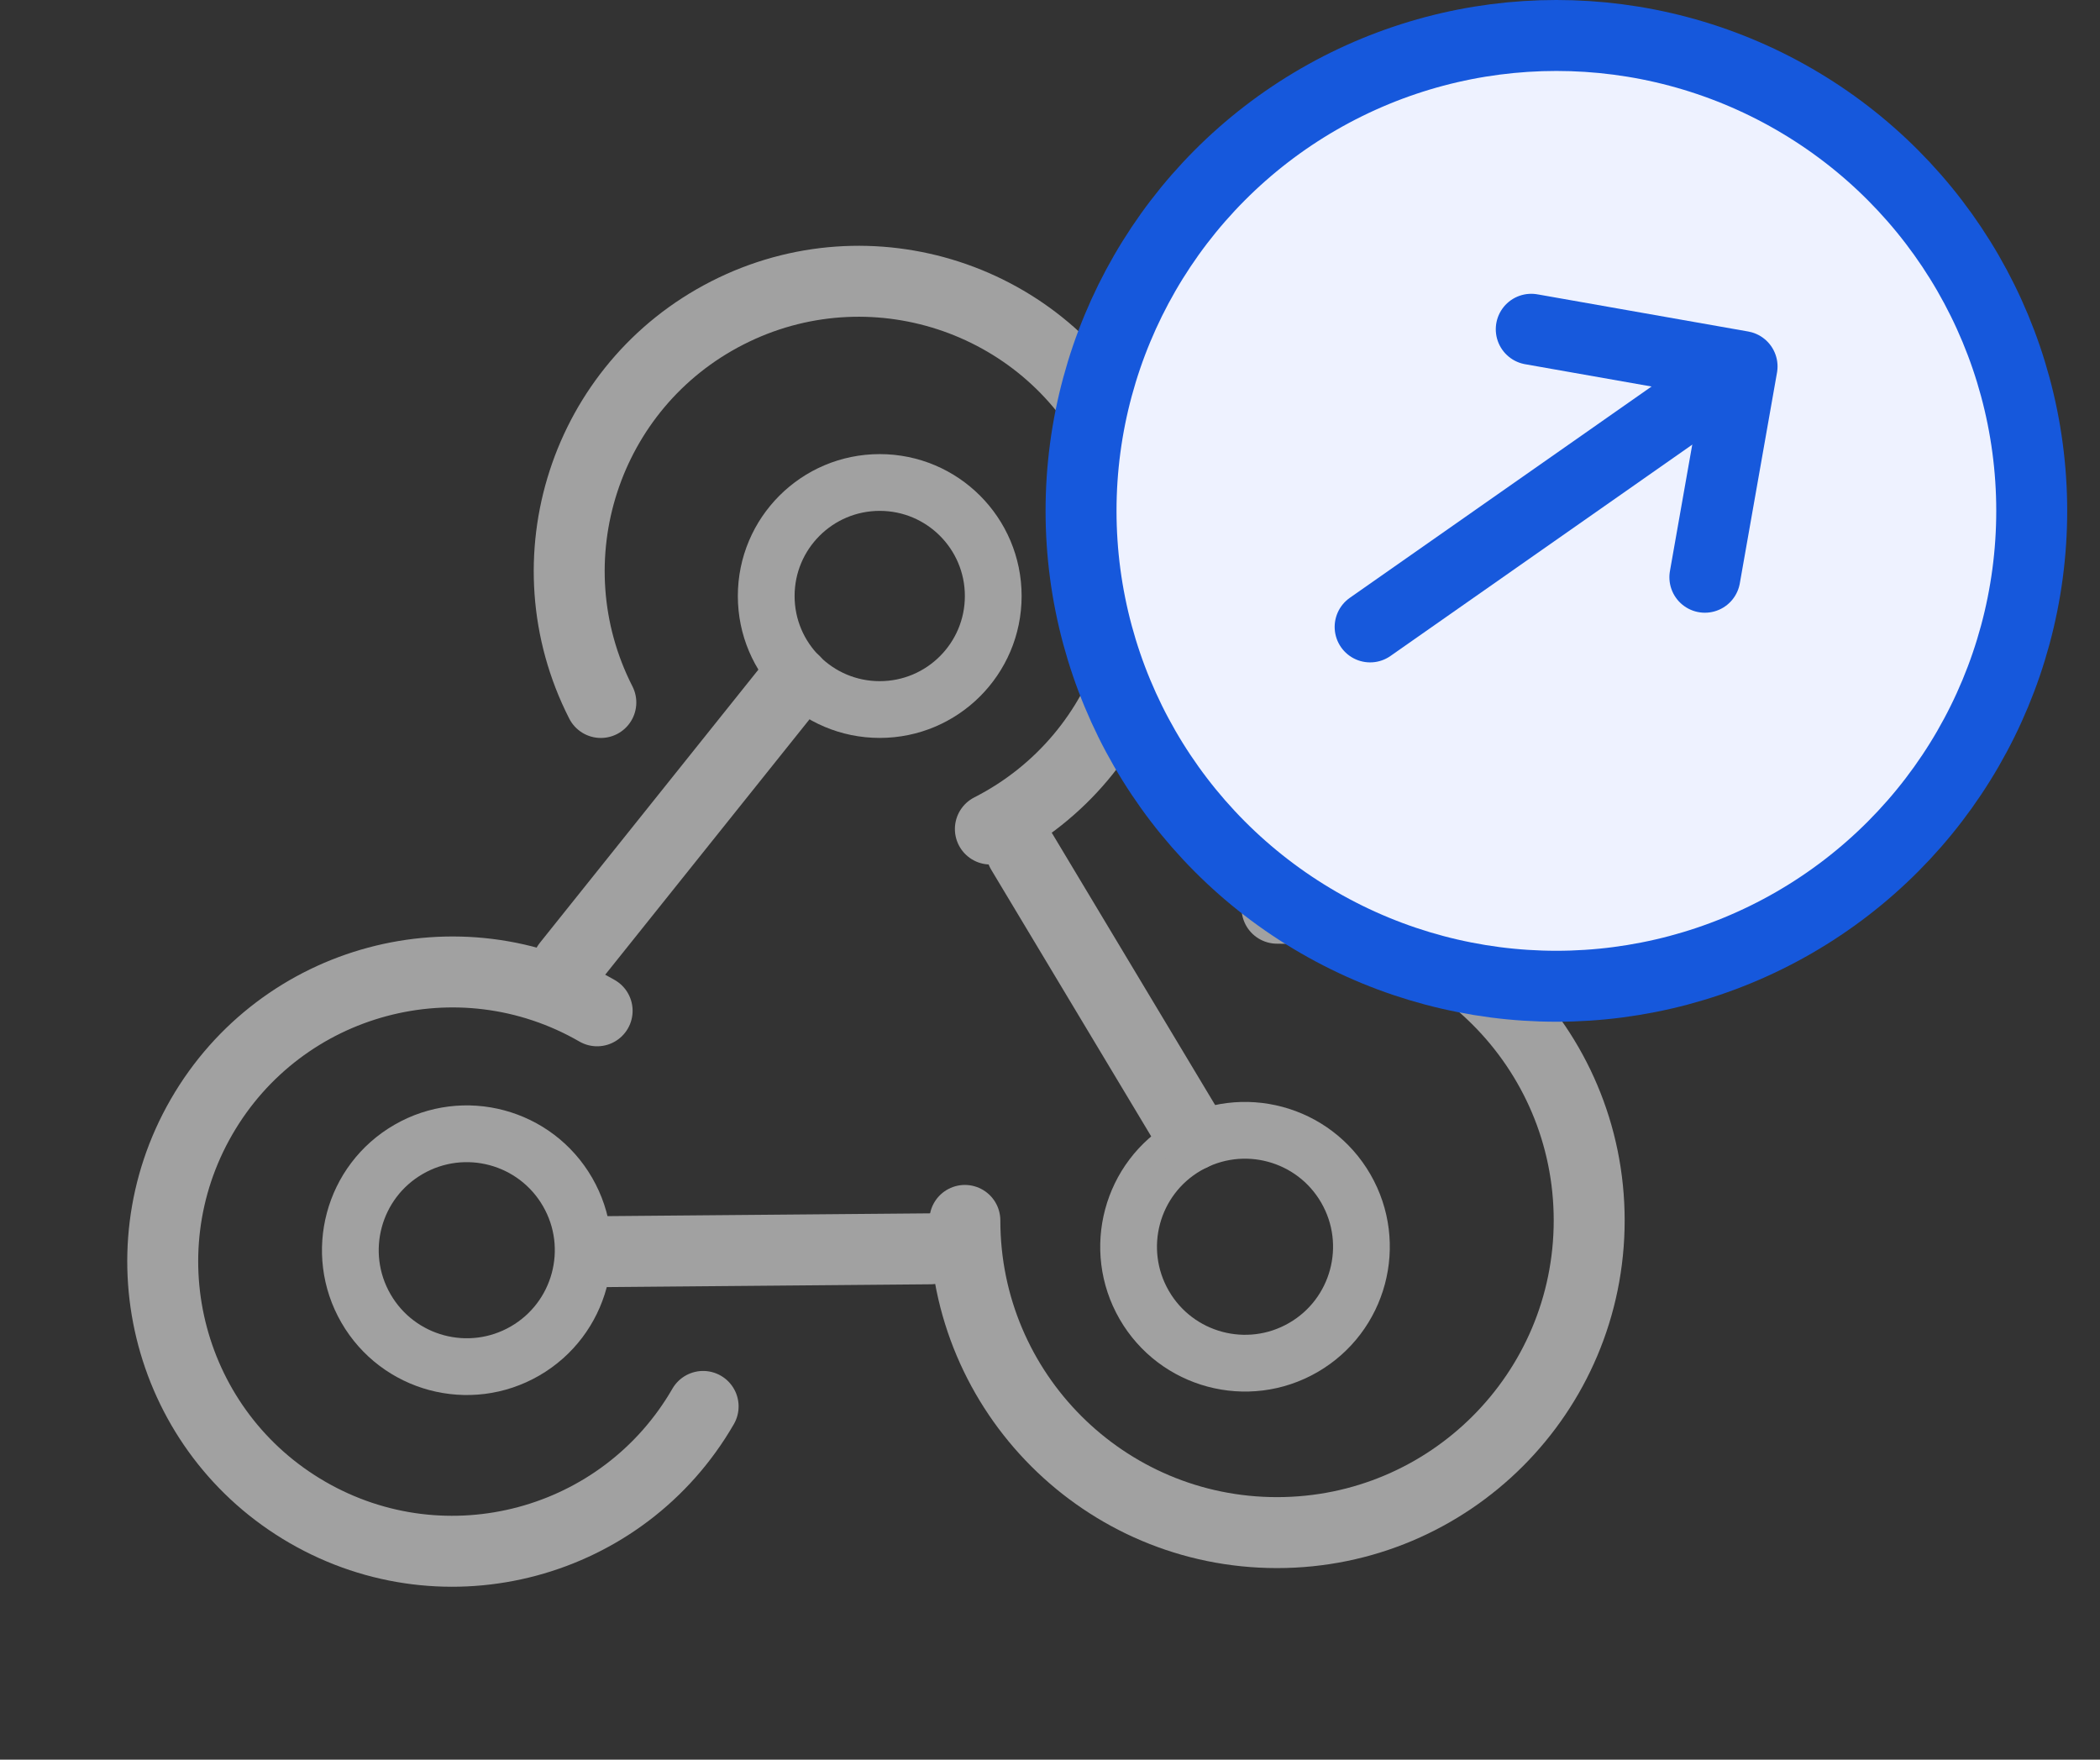 <?xml version="1.0" encoding="UTF-8"?>
<svg width="37px" height="31px" viewBox="0 0 37 31" version="1.1" xmlns="http://www.w3.org/2000/svg" xmlns:xlink="http://www.w3.org/1999/xlink">
    <rect x="0" y="0" width="37" height="31" fill="#333333" stroke="none"/>
    <title>Group 8 Copy 2</title>
    <g id="Page-1" stroke="none" stroke-width="1" fill="none" fill-rule="evenodd">
        <g id="LIMS-Integration" transform="translate(-343, -9437)">
            <g id="Group-8-Copy-2" transform="translate(344, 9437)">
                <g id="Group-33" transform="translate(13.5, 16.196) scale(-1, 1) translate(-13.5, -16.196) translate(0, 3.196)" stroke="#A1A1A1">
                    <circle id="Oval" cx="12.5" cy="7.304" r="2"></circle>
                    <path d="M20.03,24.132 C22.848,24.132 25.132,21.848 25.132,19.03 C25.132,16.212 22.848,13.928 20.03,13.928 C17.212,13.928 14.928,16.212 14.928,19.03" id="Oval-Copy-11" stroke-width="1.25" stroke-linecap="round" stroke-linejoin="round" transform="translate(20.03, 19.03) rotate(-300) translate(-20.03, -19.03) "></path>
                    <line x1="18" y1="13.804" x2="14" y2="8.804" id="Path-61" stroke-width="1.25" stroke-linecap="round" stroke-linejoin="round"></line>
                    <circle id="Oval" transform="translate(19.776, 18.829) scale(-1, -1) rotate(-60) translate(-19.776, -18.829) " cx="19.776" cy="18.829" r="2.051"></circle>
                    <circle id="Oval-Copy-16" transform="translate(6.064, 18.768) scale(-1, -1) rotate(-60) translate(-6.064, -18.768) " cx="6.064" cy="18.768" r="2.051"></circle>
                    <path d="M5.5,23.804 C8.538,23.804 11,21.341 11,18.304 C11,15.266 8.538,12.804 5.5,12.804 C2.462,12.804 0,15.266 0,18.304" id="Oval-Copy-11" stroke-width="1.25" stroke-linecap="round" stroke-linejoin="round" transform="translate(5.5, 18.304) scale(-1, -1) rotate(-360) translate(-5.5, -18.304) "></path>
                    <path d="M12.867,11.965 C15.685,11.965 17.969,9.681 17.969,6.863 C17.969,4.045 15.685,1.76 12.867,1.76 C10.049,1.76 7.764,4.045 7.764,6.863" id="Oval-Copy-17" stroke-width="1.25" stroke-linecap="round" stroke-linejoin="round" transform="translate(12.867, 6.863) scale(-1, 1) rotate(-387) translate(-12.867, -6.863) "></path>
                    <line x1="15.873" y1="21.315" x2="13.059" y2="16.342" id="Path-61" stroke-width="1.25" stroke-linecap="round" stroke-linejoin="round" transform="translate(14.466, 18.829) scale(-1, -1) rotate(-60) translate(-14.466, -18.829) "></line>
                    <line x1="7" y1="16.804" x2="10" y2="11.804" id="Path-62" stroke-width="1.25" stroke-linecap="round" stroke-linejoin="round"></line>
                </g>
                <circle id="Oval" stroke="#1658DC" stroke-width="1.25" fill="#EEF2FF" transform="translate(26.422, 9) scale(-1, 1) translate(-26.422, -9) " cx="26.422" cy="9" r="8.375"></circle>
                <g id="Group-11-Copy-2" transform="translate(26.417, 8.75) rotate(-305) translate(-26.417, -8.75) translate(23.75, 4.75)" stroke="#1759DC" stroke-linecap="round" stroke-linejoin="round" stroke-width="1.25">
                    <line x1="2.667" y1="8" x2="2.667" y2="0.889" id="Path-35"></line>
                    <polyline id="Path-36" points="-2.93747646e-13 2.667 2.667 -4.32525383e-13 5.333 2.667"></polyline>
                </g>
            </g>
        </g>
    </g>
</svg>